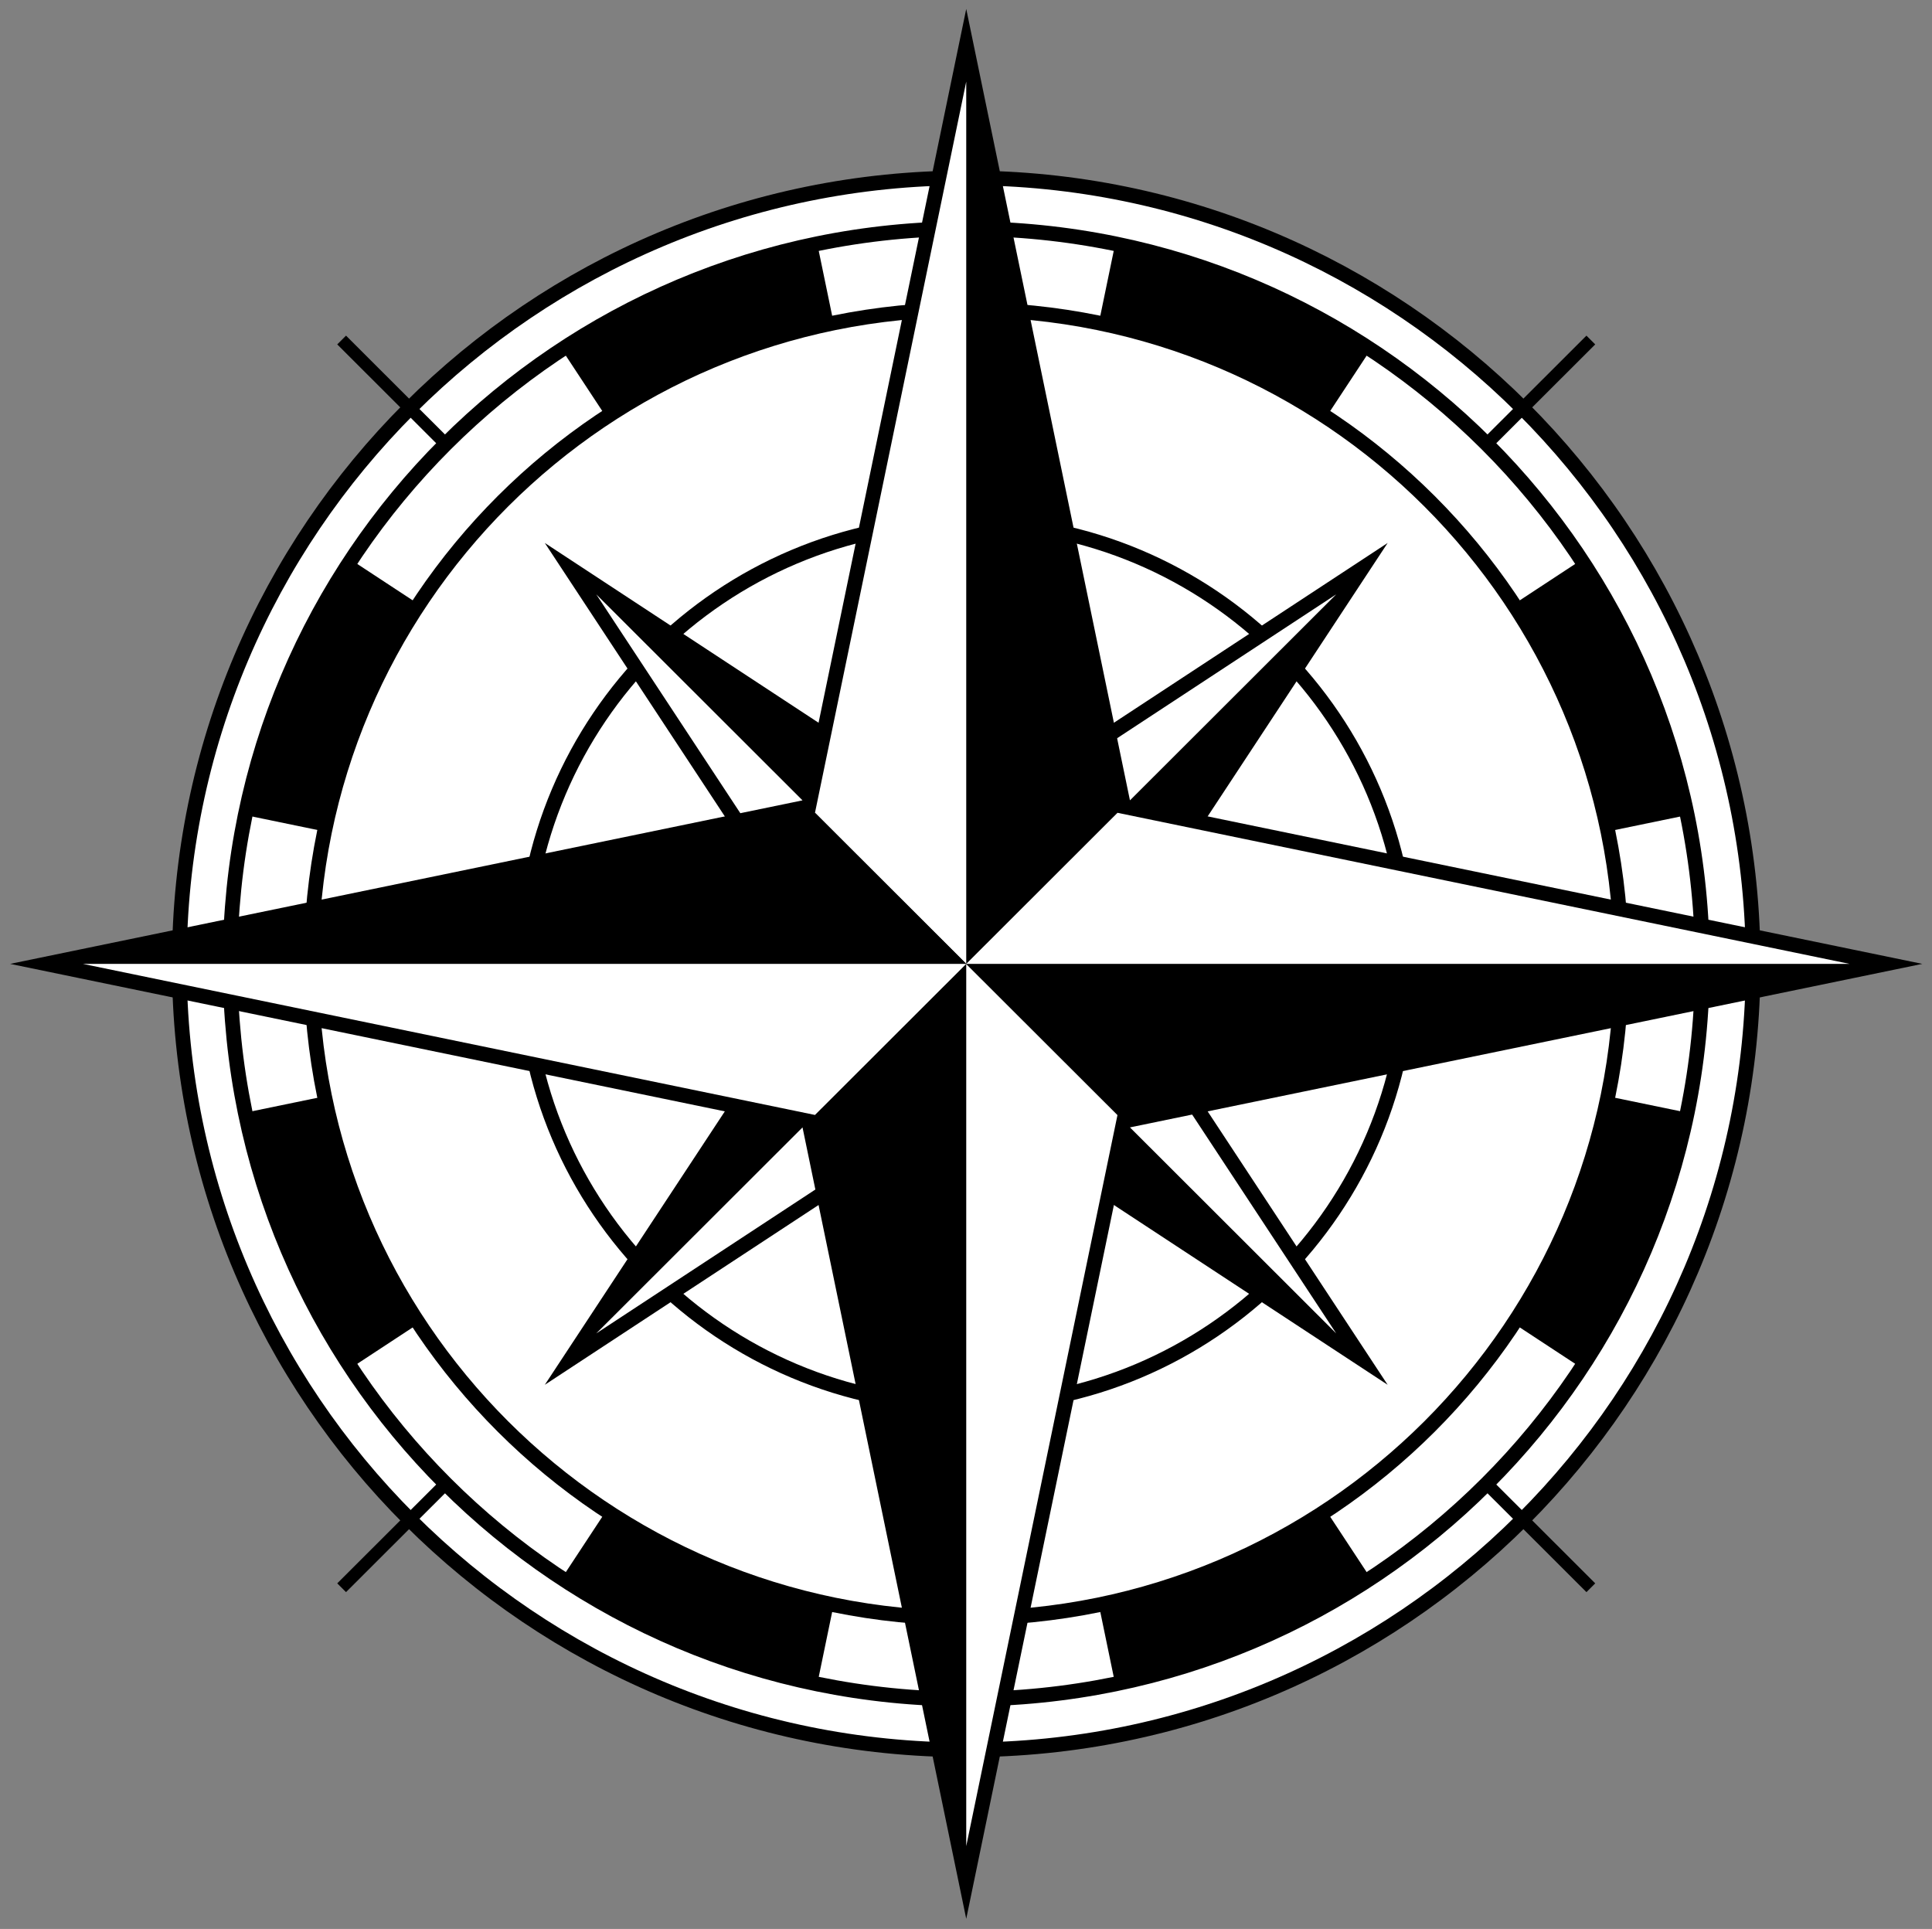 <?xml version="1.0" encoding="UTF-8" standalone="no"?>
<!DOCTYPE svg PUBLIC "-//W3C//DTD SVG 1.1//EN" "http://www.w3.org/Graphics/SVG/1.1/DTD/svg11.dtd">
<svg width="100%" height="100%" viewBox="0 0 12967 12946" version="1.1" xmlns="http://www.w3.org/2000/svg" xmlns:xlink="http://www.w3.org/1999/xlink" xml:space="preserve" xmlns:serif="http://www.serif.com/" style="fill-rule:evenodd;clip-rule:evenodd;stroke-miterlimit:2;">
    <rect x="0" y="0" width="12967" height="12946" fill="#808080" stroke="none"/>
    <g id="Artboard1" transform="matrix(0.692,0,0,0.69,0,0)">
        <rect x="0" y="0" width="18750" height="18750" style="fill:none;"/>
        <g transform="matrix(6.025,0,0,6.035,-4184.76,-4203.44)">
            <path d="M3516.73,2250C3516.73,2949.6 2949.6,3516.73 2250,3516.73C1550.4,3516.73 983.267,2949.6 983.267,2250C983.267,1550.4 1550.4,983.267 2250,983.267C2949.6,983.267 3516.73,1550.4 3516.73,2250Z" style="fill:white;fill-rule:nonzero;"/>
            <path d="M3516.73,2250C3516.73,2949.6 2949.6,3516.73 2250,3516.73C1550.4,3516.73 983.267,2949.6 983.267,2250C983.267,1550.4 1550.4,983.267 2250,983.267C2949.6,983.267 3516.73,1550.4 3516.73,2250Z" style="fill:none;stroke:black;stroke-width:23.7px;"/>
            <path d="M3255.47,1244.53L1244.53,3255.47" style="fill:none;stroke:black;stroke-width:20px;"/>
            <path d="M3255.47,3255.47L1244.53,1244.53" style="fill:none;stroke:black;stroke-width:20px;"/>
            <path d="M3434.96,2250C3434.96,2904.44 2904.44,3434.96 2250,3434.96C1595.56,3434.96 1065.04,2904.44 1065.04,2250C1065.04,1595.56 1595.56,1065.04 2250,1065.04C2904.44,1065.04 3434.96,1595.56 3434.96,2250Z" style="fill:white;fill-rule:nonzero;"/>
            <path d="M3434.96,2250C3434.96,2904.44 2904.44,3434.96 2250,3434.96C1595.56,3434.96 1065.04,2904.44 1065.04,2250C1065.04,1595.56 1595.56,1065.04 2250,1065.04C2904.44,1065.04 3434.96,1595.56 3434.96,2250Z" style="fill:none;stroke:black;stroke-width:23.7px;"/>
            <path d="M1259.78,2901.09L2250,2250L1089.32,2489.82C1120,2639.07 1178.74,2778.08 1259.78,2901.09Z" style="fill-rule:nonzero;"/>
            <path d="M1089.32,2010.18L2250,2250L1259.78,1598.91C1178.74,1721.92 1120,1860.93 1089.32,2010.18Z" style="fill-rule:nonzero;"/>
            <path d="M2010.18,3410.68L2250,2250L1598.91,3240.21C1721.92,3321.26 1860.93,3380 2010.18,3410.68Z" style="fill-rule:nonzero;"/>
            <path d="M2250,2250L2489.82,3410.68C2639.07,3380 2778.08,3321.26 2901.09,3240.21L2250,2250Z" style="fill-rule:nonzero;"/>
            <path d="M3410.68,2489.82L2250,2250L3410.68,2010.18C3380,1860.93 3321.26,1721.92 3240.21,1598.91L2250,2250L3240.21,2901.09C3321.26,2778.08 3380,2639.07 3410.68,2489.82Z" style="fill-rule:nonzero;"/>
            <path d="M2489.82,1089.32L2250,2250L2010.18,1089.32C1860.93,1120 1721.92,1178.74 1598.91,1259.78L2250,2250L2901.09,1259.78C2778.08,1178.74 2639.07,1120 2489.82,1089.32Z" style="fill-rule:nonzero;"/>
            <path d="M2250,3304.62C2107.62,3304.62 1969.51,3276.74 1839.5,3221.75C1713.92,3168.63 1601.13,3092.58 1504.27,2995.73C1407.42,2898.87 1331.37,2786.08 1278.25,2660.5C1223.27,2530.49 1195.38,2392.38 1195.38,2250C1195.38,2107.62 1223.27,1969.51 1278.25,1839.5C1331.37,1713.92 1407.42,1601.13 1504.27,1504.27C1601.13,1407.42 1713.92,1331.37 1839.5,1278.25C1969.51,1223.27 2107.62,1195.38 2250,1195.38C2392.38,1195.38 2530.49,1223.27 2660.5,1278.25C2786.08,1331.37 2898.87,1407.42 2995.73,1504.27C3092.58,1601.13 3168.63,1713.92 3221.75,1839.5C3276.74,1969.51 3304.62,2107.62 3304.62,2250C3304.62,2392.38 3276.74,2530.49 3221.75,2660.5C3168.63,2786.08 3092.58,2898.87 2995.73,2995.73C2898.87,3092.58 2786.08,3168.63 2660.5,3221.75C2530.49,3276.74 2392.38,3304.62 2250,3304.62Z" style="fill:white;fill-rule:nonzero;"/>
            <path d="M2250,1183.53C1661.01,1183.53 1183.53,1661.01 1183.53,2250C1183.53,2838.99 1661.01,3316.47 2250,3316.47C2838.99,3316.47 3316.47,2838.99 3316.47,2250C3316.47,1661.01 2838.99,1183.53 2250,1183.53ZM2250,1207.23C2320.77,1207.23 2391.48,1214.36 2460.18,1228.42C2527.12,1242.12 2592.96,1262.56 2655.88,1289.17C2717.67,1315.3 2777.26,1347.65 2833,1385.31C2888.23,1422.61 2940.16,1465.46 2987.35,1512.65C3034.54,1559.85 3077.39,1611.77 3114.69,1667C3152.35,1722.74 3184.7,1782.33 3210.83,1844.12C3237.44,1907.04 3257.88,1972.88 3271.58,2039.82C3285.64,2108.52 3292.77,2179.23 3292.77,2250C3292.77,2320.77 3285.64,2391.48 3271.58,2460.18C3257.88,2527.12 3237.44,2592.96 3210.83,2655.88C3184.7,2717.67 3152.35,2777.26 3114.69,2833C3077.39,2888.23 3034.54,2940.16 2987.35,2987.35C2940.16,3034.54 2888.23,3077.39 2833,3114.69C2777.26,3152.35 2717.67,3184.7 2655.88,3210.83C2592.96,3237.44 2527.12,3257.88 2460.18,3271.58C2391.48,3285.64 2320.77,3292.77 2250,3292.77C2179.23,3292.77 2108.52,3285.64 2039.82,3271.58C1972.88,3257.88 1907.04,3237.44 1844.12,3210.83C1782.33,3184.7 1722.74,3152.35 1667,3114.69C1611.77,3077.39 1559.85,3034.54 1512.65,2987.35C1465.46,2940.16 1422.61,2888.23 1385.31,2833C1347.65,2777.26 1315.3,2717.67 1289.17,2655.88C1262.56,2592.96 1242.12,2527.12 1228.42,2460.18C1214.36,2391.48 1207.23,2320.77 1207.23,2250C1207.23,2179.23 1214.36,2108.52 1228.42,2039.82C1242.12,1972.88 1262.56,1907.04 1289.17,1844.12C1315.3,1782.33 1347.65,1722.74 1385.31,1667C1422.61,1611.77 1465.46,1559.85 1512.65,1512.65C1559.85,1465.46 1611.77,1422.61 1667,1385.31C1722.74,1347.65 1782.33,1315.3 1844.12,1289.17C1907.04,1262.56 1972.88,1242.12 2039.82,1228.42C2108.52,1214.36 2179.23,1207.23 2250,1207.23Z" style="fill-rule:nonzero;"/>
            <path d="M2961.97,2250C2961.97,2643.21 2643.21,2961.97 2250,2961.97C1856.79,2961.97 1538.03,2643.21 1538.03,2250C1538.03,1856.79 1856.79,1538.03 2250,1538.03C2643.21,1538.03 2961.97,1856.79 2961.97,2250Z" style="fill:white;fill-rule:nonzero;"/>
            <path d="M2961.97,2250C2961.97,2643.21 2643.21,2961.97 2250,2961.97C1856.79,2961.97 1538.03,2643.21 1538.03,2250C1538.03,1856.79 1856.79,1538.03 2250,1538.03C2643.21,1538.03 2961.97,1856.79 2961.97,2250Z" style="fill:none;stroke:black;stroke-width:23.7px;"/>
            <path d="M2250,2468.15L1613.02,2886.98L2031.85,2250L1613.02,1613.02L2250,2031.85L2886.98,1613.02L2468.15,2250L2886.98,2886.98L2250,2468.15Z" style="fill-rule:nonzero;"/>
            <path d="M2928.39,1571.61L2832.55,1634.62L2250,2017.67L1667.45,1634.62L1571.61,1571.61L1634.62,1667.45L2017.67,2250L1634.62,2832.55L1571.61,2928.39L1667.45,2865.38L2250,2482.33L2832.55,2865.38L2928.39,2928.39L2865.38,2832.55L2482.33,2250L2865.38,1667.45L2928.39,1571.61ZM2845.57,1654.43L2453.97,2250L2845.57,2845.57L2250,2453.97L1654.43,2845.57L2046.03,2250L1654.43,1654.43L2250,2046.03L2845.57,1654.43Z" style="fill-rule:nonzero;"/>
            <path d="M2250,2250L2845.57,1654.43L2453.97,2250L2250,2250Z" style="fill-rule:nonzero;"/>
            <path d="M2250,2250L2845.57,1654.43L2250,2046.03L2250,2250Z" style="fill:white;fill-rule:nonzero;"/>
            <path d="M2250,2250L1654.43,2845.57L2046.03,2250L2250,2250Z" style="fill-rule:nonzero;"/>
            <path d="M2250,2250L1654.43,2845.57L2250,2453.97L2250,2250Z" style="fill:white;fill-rule:nonzero;"/>
            <path d="M2250,2250L1654.43,1654.43L2250,2046.03L2250,2250Z" style="fill-rule:nonzero;"/>
            <path d="M2250,2250L1654.43,1654.43L2046.03,2250L2250,2250Z" style="fill:white;fill-rule:nonzero;"/>
            <path d="M2250,2250L2845.57,2845.57L2250,2453.97L2250,2250Z" style="fill-rule:nonzero;"/>
            <path d="M2250,2250L2845.57,2845.57L2453.97,2250L2250,2250Z" style="fill:white;fill-rule:nonzero;"/>
            <path d="M1996.48,2503.52L769.483,2250L1996.48,1996.48L2250,769.483L2503.52,1996.48L3730.52,2250L2503.52,2503.52L2250,3730.52L1996.48,2503.52Z" style="fill-rule:nonzero;"/>
            <path d="M2250,710.922L2226.79,823.249L1986.45,1986.45L823.249,2226.79L710.922,2250L823.249,2273.21L1986.45,2513.55L2226.79,3676.75L2250,3789.08L2273.21,3676.75L2513.55,2513.55L3676.75,2273.21L3789.08,2250L3676.75,2226.79L2513.55,1986.45L2273.21,823.249L2250,710.922ZM2250,828.044L2493.49,2006.51L3671.96,2250L2493.49,2493.49L2250,3671.96L2006.51,2493.49L828.044,2250L2006.51,2006.51L2250,828.044Z" style="fill-rule:nonzero;"/>
            <path d="M2250,2250L2250,828.044L2493.49,2006.51L2250,2250Z" style="fill-rule:nonzero;"/>
            <path d="M2250,2250L2250,828.044L2006.51,2006.51L2250,2250Z" style="fill:white;fill-rule:nonzero;"/>
            <path d="M2250,2250L2250,3671.96L2006.51,2493.49L2250,2250Z" style="fill-rule:nonzero;"/>
            <path d="M2250,2250L2250,3671.96L2493.49,2493.49L2250,2250Z" style="fill:white;fill-rule:nonzero;"/>
            <path d="M2250,2250L828.044,2250L2006.51,2006.51L2250,2250Z" style="fill-rule:nonzero;"/>
            <path d="M2250,2250L828.044,2250L2006.51,2493.49L2250,2250Z" style="fill:white;fill-rule:nonzero;"/>
            <path d="M2250,2250L3671.96,2250L2493.49,2493.49L2250,2250Z" style="fill-rule:nonzero;"/>
            <path d="M2250,2250L3671.96,2250L2493.49,2006.51L2250,2250Z" style="fill:white;fill-rule:nonzero;"/>
        </g>
    </g>
</svg>
